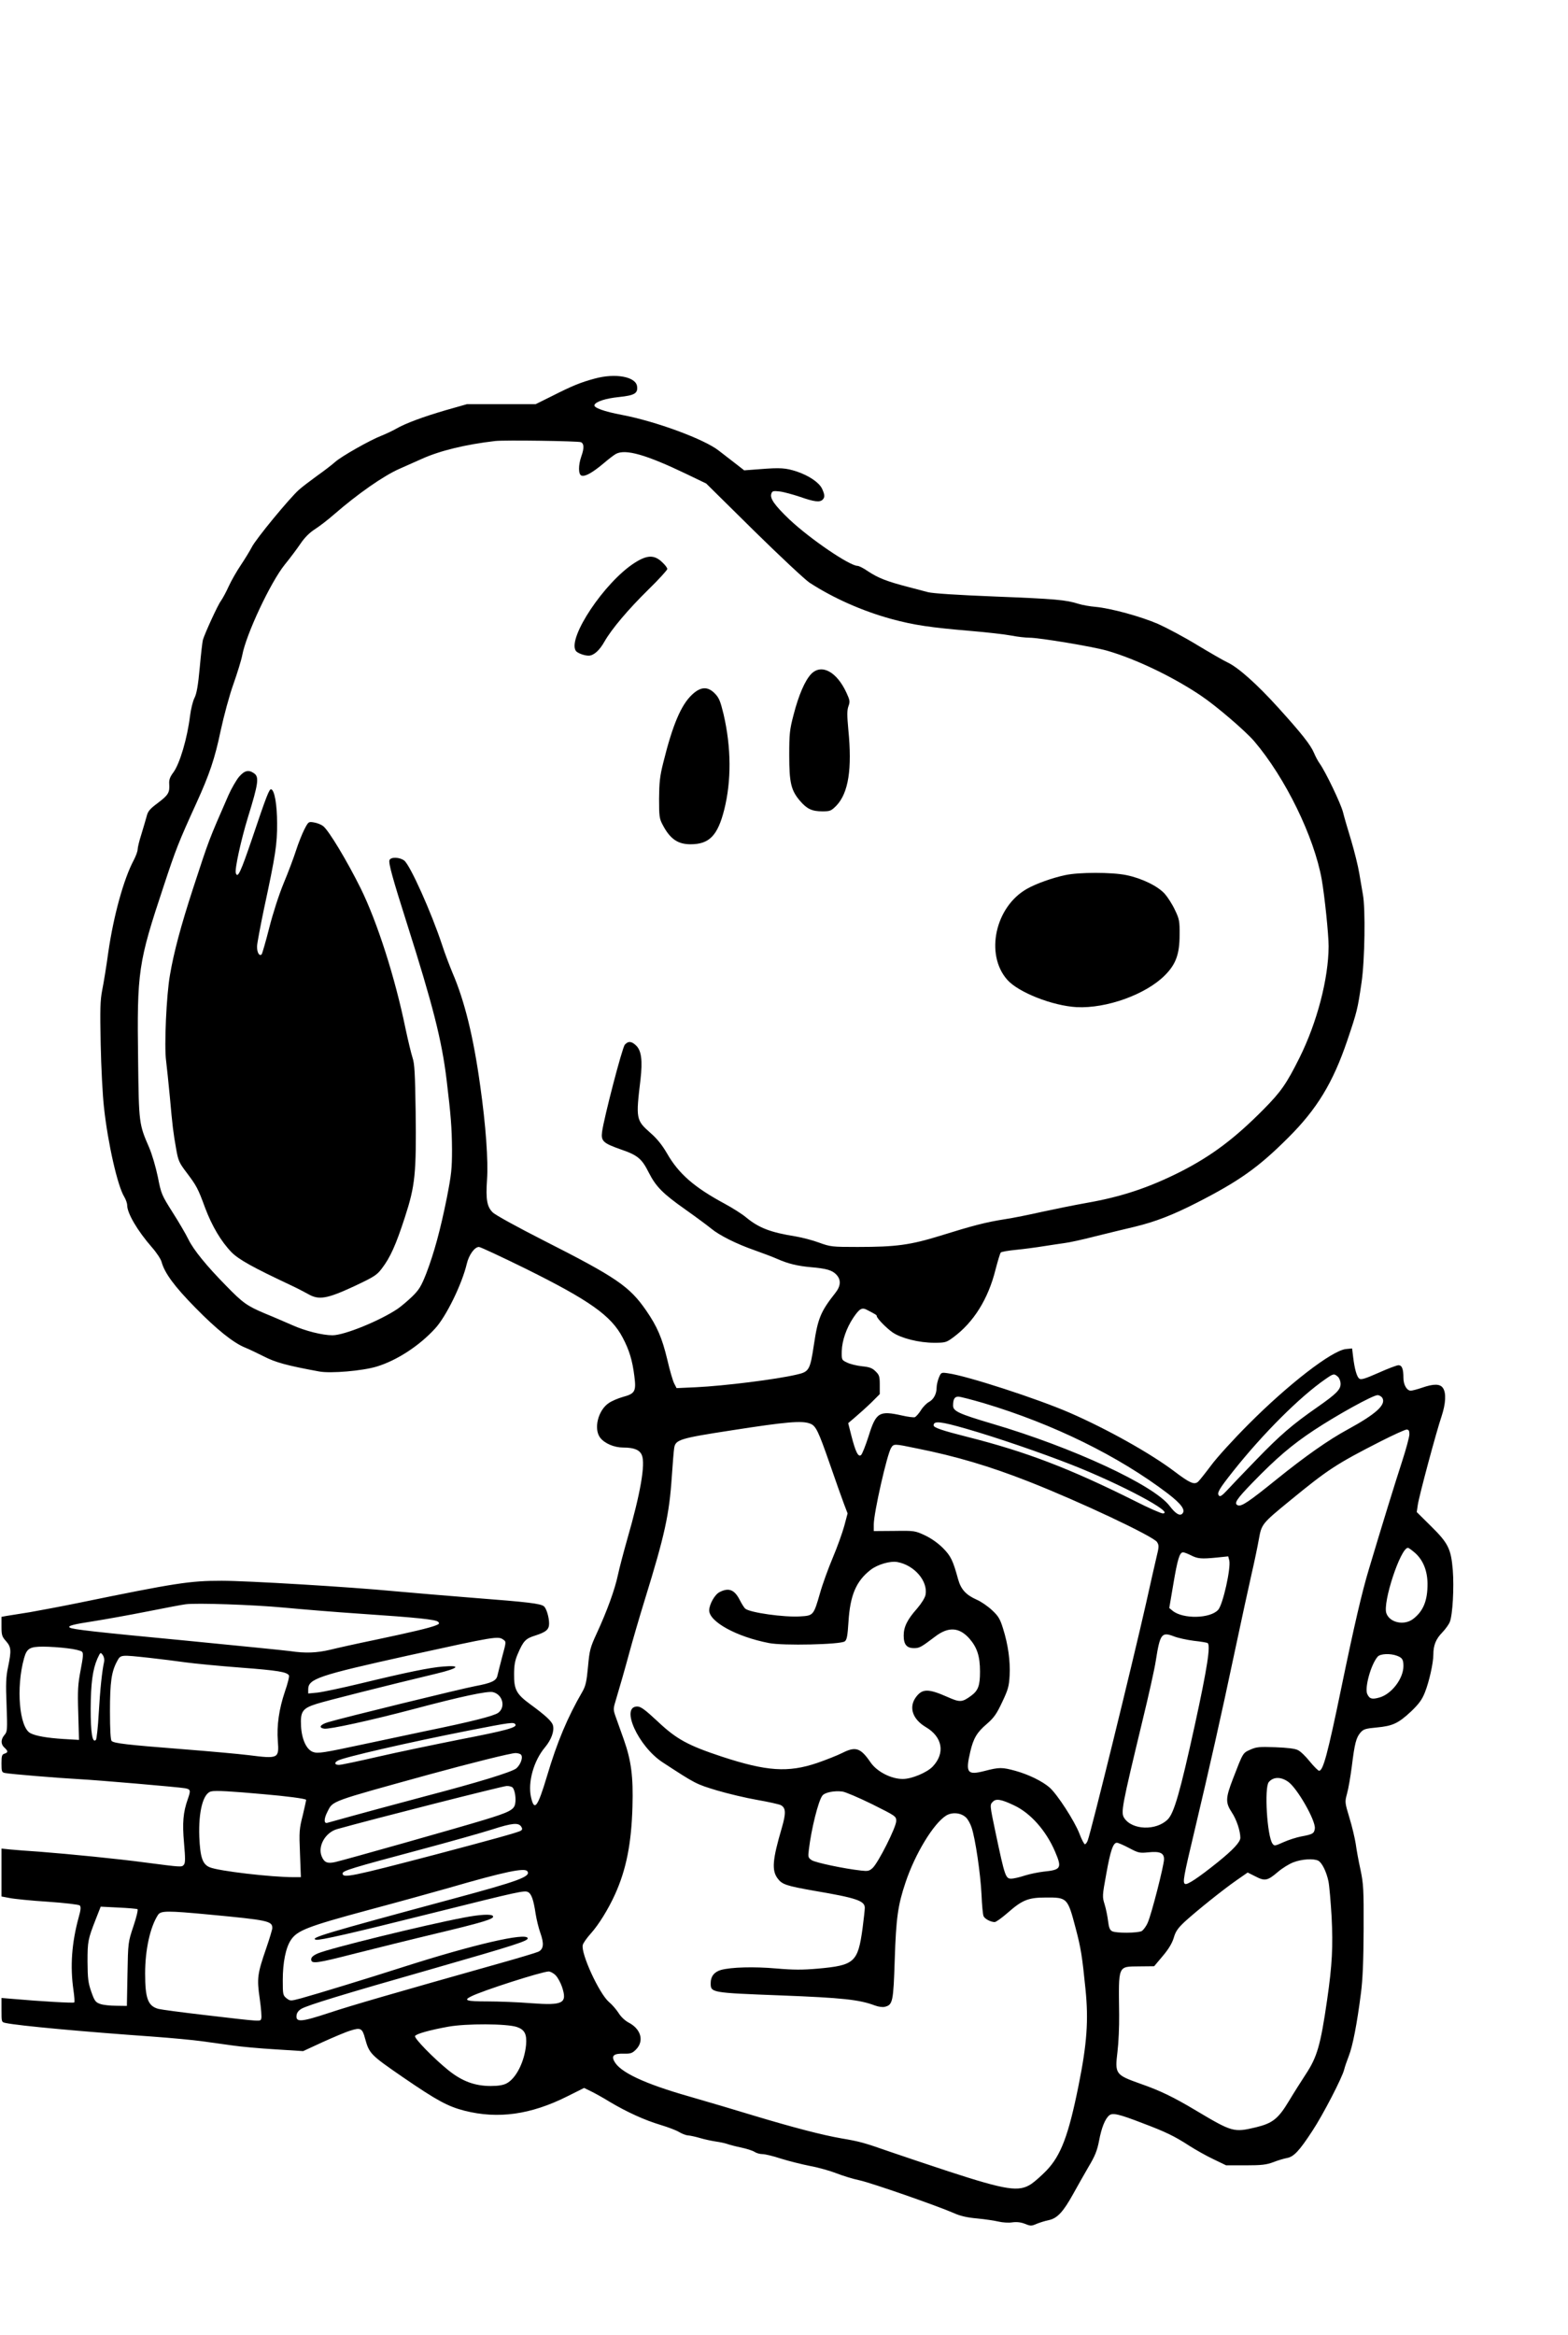 <?xml version="1.0" encoding="UTF-8" standalone="yes"?>
<svg version="1.0" xmlns="http://www.w3.org/2000/svg" width="786pt" height="1170pt" viewBox="0 0 1048 1560" preserveAspectRatio="xMidYMid meet">
  <g transform="translate(0,1560) scale(0.1,-0.1)" fill="#000000" stroke="none">
    <path d="M3975 13071 c-93 -25 -152 -49 -284 -116 l-111 -55 -229 0 -230 0
-141 -40 c-154 -45 -270 -88 -334 -125 -23 -13 -65 -33 -95 -45 -78 -30 -270
-139 -311 -176 -19 -17 -73 -59 -120 -92 -47 -34 -102 -76 -122 -94 -63 -56
-289 -330 -315 -383 -14 -27 -48 -82 -74 -121 -27 -40 -63 -103 -80 -140 -17
-38 -41 -82 -53 -99 -21 -28 -107 -216 -120 -260 -3 -11 -13 -94 -21 -185 -11
-120 -21 -175 -35 -202 -11 -21 -24 -75 -30 -121 -18 -148 -68 -317 -110 -375
-24 -32 -31 -51 -29 -79 4 -58 -6 -74 -76 -127 -54 -40 -67 -56 -75 -90 -6
-22 -22 -76 -35 -119 -14 -43 -25 -89 -25 -101 0 -13 -12 -45 -26 -72 -67
-125 -135 -372 -170 -614 -13 -96 -32 -211 -41 -255 -13 -67 -15 -126 -10
-360 3 -154 13 -344 22 -423 26 -240 91 -526 136 -598 10 -17 19 -42 19 -55 0
-54 69 -171 165 -281 31 -35 60 -79 65 -98 20 -74 86 -164 225 -305 143 -146
255 -236 335 -268 25 -10 81 -37 125 -59 76 -39 151 -60 369 -100 76 -14 289
4 384 33 135 41 285 139 390 254 74 80 180 297 212 433 14 59 52 112 81 112
10 0 151 -66 314 -146 427 -212 570 -313 647 -460 44 -83 65 -153 78 -258 13
-101 4 -116 -77 -138 -32 -9 -74 -27 -93 -40 -73 -48 -104 -174 -58 -233 30
-38 93 -65 154 -65 72 0 110 -16 124 -51 25 -59 -10 -258 -97 -559 -24 -85
-53 -194 -63 -241 -21 -99 -72 -239 -141 -389 -45 -97 -49 -115 -59 -225 -9
-98 -16 -128 -37 -165 -100 -172 -170 -339 -237 -565 -63 -210 -85 -238 -107
-140 -22 100 18 243 94 333 41 49 63 108 53 145 -6 27 -49 67 -156 145 -88 65
-105 96 -104 197 0 61 6 93 24 135 38 89 53 104 117 124 72 23 93 40 93 80 0
43 -18 101 -34 115 -22 19 -111 29 -461 56 -181 14 -422 35 -535 45 -302 29
-987 70 -1159 70 -212 0 -305 -14 -962 -149 -108 -22 -252 -49 -320 -61 -68
-11 -139 -22 -157 -25 l-32 -6 0 -64 c0 -57 3 -68 30 -98 35 -40 37 -62 14
-173 -14 -64 -16 -112 -10 -255 6 -167 5 -177 -14 -199 -25 -29 -26 -62 0 -85
25 -23 25 -32 0 -40 -17 -5 -20 -15 -20 -65 0 -54 2 -60 23 -64 31 -7 360 -34
492 -41 132 -7 666 -53 712 -61 37 -7 39 -14 18 -73 -31 -88 -37 -158 -25
-293 9 -104 9 -132 -1 -145 -15 -17 -12 -17 -259 15 -177 24 -500 56 -705 72
-77 5 -166 12 -197 15 l-58 6 0 -160 0 -160 53 -10 c28 -6 144 -18 256 -25
115 -8 208 -19 214 -25 9 -9 7 -30 -7 -79 -47 -172 -58 -328 -35 -487 6 -42 9
-79 5 -82 -5 -5 -222 7 -413 24 l-73 6 0 -81 c0 -80 0 -80 27 -86 91 -19 518
-58 983 -91 124 -9 272 -23 330 -31 58 -8 149 -21 202 -28 53 -8 182 -20 285
-26 l189 -12 130 60 c71 32 155 68 186 77 68 22 80 16 98 -53 28 -101 36 -109
251 -257 229 -157 301 -196 413 -225 225 -57 443 -27 690 97 l110 55 45 -22
c25 -12 83 -44 128 -72 113 -67 231 -121 338 -153 50 -15 105 -36 123 -47 18
-11 45 -22 60 -23 15 -1 52 -9 82 -18 30 -9 78 -19 105 -23 28 -4 61 -11 75
-16 13 -5 55 -16 93 -24 38 -8 78 -21 90 -29 12 -8 35 -15 53 -15 17 0 72 -13
123 -30 51 -16 139 -38 194 -49 56 -10 136 -33 177 -49 41 -16 111 -38 155
-47 82 -18 523 -172 630 -219 42 -19 88 -30 157 -36 53 -5 118 -15 143 -21 25
-6 66 -9 91 -5 30 4 57 1 85 -10 37 -15 43 -15 77 0 20 8 57 20 82 25 57 12
97 56 164 177 27 49 73 130 102 180 43 72 57 107 70 174 16 86 40 146 68 169
22 18 64 9 219 -51 157 -59 217 -88 317 -153 41 -26 113 -67 160 -89 l85 -41
130 0 c108 0 139 4 185 21 30 12 71 24 92 28 45 8 82 47 170 182 69 104 200
357 212 409 4 17 18 57 31 91 26 66 55 215 81 419 12 93 17 214 18 425 1 270
-1 304 -21 400 -13 58 -27 136 -32 174 -6 37 -24 115 -42 173 -31 103 -31 105
-16 161 9 31 23 113 32 182 19 154 29 192 58 226 20 23 34 27 109 34 107 10
144 28 229 107 52 50 73 78 92 126 29 72 57 198 57 254 0 62 17 104 59 147 22
23 45 55 51 71 19 47 29 230 20 346 -12 143 -30 180 -148 296 l-93 92 7 48 c9
61 125 493 159 592 28 85 32 156 9 189 -19 28 -61 29 -139 2 -32 -11 -66 -20
-76 -20 -26 0 -49 39 -49 85 0 61 -10 85 -33 85 -11 0 -72 -23 -134 -51 -91
-40 -117 -48 -129 -38 -16 14 -30 62 -40 143 l-7 58 -42 -4 c-94 -11 -383
-234 -650 -502 -100 -100 -213 -224 -251 -276 -39 -52 -78 -101 -87 -109 -26
-21 -55 -8 -157 69 -157 119 -449 283 -702 393 -214 93 -685 246 -811 263 -47
7 -47 6 -62 -29 -8 -20 -15 -50 -15 -66 0 -43 -20 -80 -52 -97 -15 -8 -40 -33
-53 -55 -14 -22 -32 -42 -40 -46 -8 -3 -47 2 -86 11 -153 34 -174 22 -224
-139 -20 -62 -42 -118 -50 -125 -19 -16 -37 21 -65 130 l-21 83 48 41 c26 22
74 65 106 96 l57 57 0 62 c0 55 -3 66 -28 90 -22 22 -40 29 -91 34 -36 4 -81
15 -100 25 -36 17 -36 18 -35 77 2 69 31 153 77 222 42 62 58 71 93 52 58 -30
64 -34 64 -41 0 -14 64 -80 106 -109 57 -39 177 -69 277 -69 75 0 82 2 128 36
136 100 234 256 283 454 15 57 30 108 35 113 5 5 51 13 103 18 51 5 134 16
183 24 50 8 113 17 140 21 28 3 120 23 205 45 85 21 204 50 264 64 140 34 255
79 414 160 284 145 413 236 612 435 192 191 299 367 395 650 65 192 69 208 95
386 22 149 27 495 9 589 -5 28 -16 91 -24 140 -8 50 -33 149 -54 220 -22 72
-47 157 -55 190 -15 58 -116 269 -156 325 -11 15 -28 47 -38 71 -23 54 -84
131 -239 302 -141 156 -267 268 -337 301 -28 13 -121 67 -206 118 -85 52 -202
114 -260 140 -116 50 -313 104 -418 114 -37 3 -88 12 -113 20 -86 27 -153 33
-556 49 -256 10 -419 21 -450 29 -26 7 -86 23 -133 35 -143 37 -201 60 -269
105 -29 20 -60 36 -70 36 -54 1 -317 180 -456 311 -97 93 -130 139 -120 170 6
19 12 21 56 16 26 -3 88 -20 136 -36 94 -33 132 -38 151 -19 16 16 15 33 -4
74 -20 41 -86 86 -168 114 -74 24 -109 27 -246 16 l-106 -8 -59 46 c-33 25
-82 63 -110 85 -95 76 -422 197 -651 240 -117 22 -187 48 -181 65 7 23 75 45
166 54 102 11 125 24 119 71 -8 65 -145 90 -283 52z m-92 -425 c21 -10 22 -40
2 -96 -20 -57 -20 -119 1 -127 23 -9 72 18 145 79 35 30 74 60 86 66 64 34
201 -5 470 -134 l133 -64 317 -313 c175 -172 343 -329 373 -349 158 -103 354
-190 548 -243 151 -41 260 -57 532 -80 107 -9 229 -23 270 -31 41 -8 95 -14
119 -14 69 0 428 -60 521 -87 191 -55 439 -174 625 -299 102 -68 299 -237 358
-306 208 -244 400 -638 451 -923 20 -116 46 -367 46 -447 -1 -216 -77 -508
-195 -745 -86 -172 -123 -226 -240 -344 -194 -196 -347 -310 -552 -415 -214
-108 -397 -169 -632 -210 -79 -14 -212 -41 -295 -59 -84 -19 -197 -42 -252
-50 -126 -20 -211 -42 -426 -109 -204 -63 -297 -76 -556 -76 -171 0 -181 1
-258 29 -43 16 -113 34 -154 41 -170 27 -248 57 -334 128 -26 22 -91 63 -143
91 -204 110 -307 200 -385 336 -32 55 -66 98 -111 137 -96 85 -98 93 -66 358
14 124 6 190 -28 224 -31 31 -54 33 -77 7 -17 -18 -139 -487 -152 -582 -8 -62
7 -76 127 -118 111 -38 139 -62 185 -154 48 -94 93 -140 245 -247 72 -51 149
-108 172 -127 54 -45 169 -103 293 -146 54 -19 122 -45 149 -57 72 -32 135
-47 223 -55 105 -9 144 -20 172 -50 32 -34 30 -75 -6 -121 -98 -124 -118 -170
-144 -346 -26 -172 -32 -182 -117 -201 -136 -32 -482 -75 -669 -84 l-132 -6
-16 31 c-9 17 -30 89 -46 159 -35 146 -68 222 -141 328 -112 162 -198 221
-689 470 -169 86 -321 169 -337 186 -38 37 -47 86 -38 217 9 127 -8 365 -46
632 -45 325 -104 564 -185 752 -19 46 -51 129 -69 185 -72 218 -213 532 -253
564 -30 23 -90 26 -99 3 -7 -20 20 -119 117 -424 173 -545 233 -779 265 -1045
28 -234 35 -316 36 -464 0 -129 -4 -166 -35 -325 -43 -213 -84 -364 -137 -503
-34 -86 -48 -109 -94 -154 -30 -29 -74 -66 -97 -82 -119 -80 -357 -177 -436
-177 -67 0 -182 29 -267 67 -44 19 -126 55 -183 78 -121 51 -149 71 -260 185
-132 134 -219 241 -253 311 -17 35 -65 117 -106 181 -72 114 -76 122 -98 235
-14 67 -39 153 -59 199 -67 154 -68 161 -73 579 -8 598 0 652 171 1166 81 246
100 294 219 555 87 191 123 297 162 484 21 97 58 235 85 310 26 74 53 161 59
193 26 140 189 487 284 605 36 44 83 107 106 141 27 40 60 73 96 96 30 19 87
63 127 98 159 138 328 256 435 304 32 14 101 45 153 68 122 55 293 96 490 119
62 7 554 0 573 -8z m5059 -6243 c10 -9 18 -30 18 -48 0 -38 -29 -67 -155 -155
-167 -116 -249 -187 -405 -348 -85 -87 -174 -181 -198 -207 -32 -34 -46 -45
-54 -37 -17 17 -1 44 94 164 201 253 448 499 618 616 53 37 57 37 82 15z m298
-143 c24 -45 -45 -107 -232 -209 -129 -70 -284 -179 -475 -333 -187 -151 -235
-183 -259 -174 -30 11 -10 41 99 153 160 165 264 253 411 350 153 101 392 233
423 233 12 0 27 -9 33 -20z m-2663 -34 c464 -139 899 -353 1228 -603 91 -70
121 -111 97 -135 -17 -17 -45 0 -84 51 -105 140 -649 392 -1186 550 -223 66
-262 84 -262 121 0 43 10 60 35 60 13 0 90 -20 172 -44z m-1163 -136 c39 -14
55 -48 132 -269 39 -113 82 -234 95 -268 l24 -63 -22 -83 c-13 -47 -47 -142
-77 -213 -30 -71 -69 -178 -86 -239 -42 -146 -44 -148 -131 -153 -109 -7 -334
25 -367 51 -8 6 -24 32 -38 59 -35 69 -74 84 -135 52 -32 -16 -68 -81 -69
-121 -1 -76 182 -177 399 -219 94 -19 479 -10 507 11 14 10 19 36 25 132 11
176 51 271 148 346 46 36 132 61 179 52 114 -21 205 -128 188 -219 -4 -20 -27
-57 -56 -91 -66 -74 -90 -123 -90 -181 0 -60 20 -84 69 -84 36 0 46 5 141 77
89 68 161 63 229 -13 52 -60 71 -118 71 -221 0 -94 -12 -126 -59 -161 -61 -45
-76 -45 -159 -8 -129 57 -169 56 -212 -4 -47 -67 -20 -145 67 -197 113 -66
132 -175 46 -265 -38 -39 -139 -82 -198 -82 -77 -1 -173 48 -216 110 -67 98
-100 109 -189 64 -34 -17 -110 -47 -168 -67 -195 -66 -338 -56 -637 42 -227
75 -304 117 -429 235 -86 80 -113 100 -137 100 -114 0 7 -267 170 -373 222
-145 223 -145 361 -187 74 -22 196 -51 271 -64 75 -13 146 -29 158 -35 34 -19
35 -53 6 -153 -62 -211 -68 -282 -28 -336 30 -41 58 -50 245 -83 283 -48 338
-67 338 -114 0 -13 -7 -75 -15 -137 -31 -227 -54 -247 -298 -269 -103 -9 -163
-9 -279 1 -149 13 -301 9 -370 -10 -44 -13 -68 -43 -68 -87 0 -65 -1 -65 470
-83 411 -16 523 -28 627 -67 24 -9 53 -13 67 -9 53 13 57 34 66 313 9 280 21
365 72 517 64 192 187 394 271 447 40 25 99 20 133 -12 13 -12 30 -43 38 -68
25 -75 59 -306 66 -446 3 -71 9 -137 14 -146 8 -18 48 -39 74 -39 9 0 48 28
87 62 98 86 138 102 255 102 143 1 146 -2 199 -204 36 -136 44 -190 66 -408
21 -208 10 -364 -46 -642 -67 -334 -118 -469 -215 -570 -32 -33 -78 -74 -102
-90 -82 -54 -164 -42 -554 85 -128 42 -303 101 -388 130 -177 62 -203 69 -326
90 -128 22 -326 74 -579 150 -121 37 -320 96 -442 131 -298 85 -461 162 -498
235 -20 37 -1 52 66 50 44 -1 55 3 80 28 56 57 33 138 -52 181 -22 12 -50 38
-65 63 -15 23 -44 57 -65 74 -65 57 -188 324 -174 380 3 13 27 47 54 77 52 58
116 161 161 260 75 165 110 339 117 586 6 201 -8 309 -58 450 -17 47 -40 111
-51 143 -20 55 -20 60 -5 110 26 86 63 215 96 337 17 63 62 219 101 345 133
430 163 567 180 820 6 88 13 175 16 192 8 56 40 65 384 118 366 57 470 66 524
45z m1046 -35 c198 -57 499 -160 705 -241 332 -131 690 -322 607 -324 -12 0
-95 36 -183 81 -440 220 -731 331 -1123 430 -167 42 -226 62 -226 77 0 32 46
27 220 -23z m2960 -36 c0 -17 -22 -99 -49 -182 -46 -141 -131 -416 -221 -717
-47 -155 -99 -379 -185 -795 -92 -445 -122 -556 -149 -554 -6 0 -34 28 -62 62
-27 34 -63 69 -80 76 -18 10 -73 16 -150 19 -106 4 -127 2 -167 -16 -51 -23
-48 -18 -116 -194 -51 -132 -51 -160 -7 -227 30 -45 56 -122 56 -168 0 -28
-47 -79 -151 -163 -131 -105 -205 -154 -219 -145 -16 10 -11 42 65 360 98 413
177 763 265 1180 44 208 96 447 115 530 19 82 41 188 49 234 18 99 20 103 206
255 256 210 311 246 609 398 85 43 162 78 172 78 14 0 19 -7 19 -31z m-3291
-95 c261 -52 486 -119 746 -221 346 -136 833 -366 858 -404 14 -22 14 -31 -4
-104 -10 -44 -42 -181 -69 -305 -91 -403 -366 -1521 -390 -1585 -5 -14 -14
-25 -19 -25 -5 0 -22 32 -37 72 -32 83 -147 261 -199 307 -49 42 -138 86 -227
111 -91 25 -109 25 -209 -1 -114 -29 -127 -12 -94 129 21 90 45 130 111 186
47 41 65 66 102 145 40 84 46 106 50 179 5 96 -10 205 -44 313 -20 65 -32 84
-74 123 -28 26 -74 58 -103 70 -71 32 -104 68 -123 135 -35 128 -49 156 -101
209 -33 33 -78 65 -120 85 -67 31 -71 32 -205 30 l-138 -1 0 44 c0 78 89 470
116 512 18 28 19 28 173 -4z m3330 -699 c53 -48 81 -118 82 -203 1 -114 -28
-185 -96 -237 -60 -46 -157 -25 -179 38 -26 72 95 437 144 437 6 0 27 -16 49
-35z m-1499 -15 c45 -23 69 -25 172 -15 l77 8 7 -27 c12 -50 -42 -294 -74
-330 -53 -59 -234 -63 -304 -7 l-23 19 27 159 c28 166 42 213 65 213 8 0 31
-9 53 -20z m-6065 -349 c116 -11 345 -30 510 -41 387 -26 507 -39 523 -54 11
-11 8 -15 -15 -24 -42 -17 -165 -46 -407 -97 -121 -25 -256 -55 -300 -66 -89
-21 -166 -24 -266 -9 -36 5 -348 36 -695 70 -620 59 -758 75 -778 87 -19 11
21 22 159 43 76 12 238 41 359 65 121 24 236 46 255 48 71 10 452 -3 655 -22z
m6084 -222 c46 -5 88 -12 92 -15 22 -13 -3 -171 -85 -547 -99 -451 -139 -589
-181 -631 -77 -77 -238 -72 -291 9 -24 37 -16 77 121 646 41 168 82 351 90
405 28 179 39 194 120 163 27 -11 88 -24 134 -30z m-4614 7 c19 -13 18 -16 -8
-112 -14 -55 -29 -111 -32 -126 -7 -36 -38 -51 -150 -72 -95 -18 -892 -213
-983 -241 -53 -16 -65 -37 -25 -43 35 -5 306 54 598 131 320 85 495 122 530
113 65 -16 86 -100 35 -138 -29 -21 -177 -59 -490 -123 -124 -26 -308 -65
-410 -87 -271 -58 -305 -63 -337 -52 -44 15 -76 83 -81 173 -5 98 9 119 105
149 62 20 471 123 801 202 149 36 168 57 43 47 -89 -7 -241 -38 -551 -113
-124 -30 -253 -57 -287 -61 l-63 -6 0 27 c0 71 65 93 670 227 584 128 600 131
635 105z m-2915 -57 c47 -5 91 -16 98 -23 10 -10 8 -33 -9 -122 -18 -94 -21
-133 -16 -288 l5 -179 -104 6 c-109 7 -185 20 -221 39 -74 38 -97 305 -42 501
18 65 38 77 127 77 43 0 116 -5 162 -11z m246 -89 c-14 -62 -27 -188 -36 -344
-5 -93 -14 -174 -19 -179 -24 -24 -35 48 -35 208 1 170 13 262 45 335 20 43
21 44 35 25 9 -12 13 -31 10 -45z m8641 39 c35 -13 43 -25 43 -69 0 -84 -80
-188 -161 -210 -49 -14 -66 -9 -81 24 -18 42 25 198 70 249 17 20 84 23 129 6z
m-8337 -14 c74 -8 182 -22 240 -30 58 -8 223 -24 367 -35 250 -19 310 -29 324
-52 4 -6 -8 -55 -27 -109 -39 -116 -55 -225 -47 -330 9 -117 3 -119 -195 -94
-64 8 -263 26 -442 40 -371 29 -458 39 -474 55 -7 7 -11 74 -11 198 0 197 10
265 48 335 24 44 21 43 217 22z m2445 -445 c12 -20 -65 -41 -370 -100 -170
-34 -417 -85 -547 -115 -130 -30 -248 -55 -262 -55 -30 0 -34 15 -7 29 43 23
475 122 871 200 292 57 304 58 315 41z m34 -199 c20 -13 4 -66 -28 -94 -30
-25 -256 -94 -611 -187 -152 -40 -466 -125 -652 -177 -24 -7 -24 27 1 75 37
73 13 64 676 247 285 78 546 143 580 144 11 0 26 -3 34 -8z m5131 -184 c60
-42 183 -257 178 -311 -4 -34 -14 -40 -91 -54 -31 -6 -85 -23 -118 -38 -58
-26 -62 -27 -74 -10 -36 49 -56 373 -25 411 30 36 81 37 130 2z m-5183 -39
c15 -19 23 -74 16 -108 -7 -40 -41 -57 -209 -108 -156 -48 -931 -267 -993
-281 -53 -12 -74 -3 -91 38 -28 68 25 160 103 182 239 67 1109 288 1133 288
17 1 36 -5 41 -11z m-1662 -44 c151 -13 273 -29 281 -37 1 -1 -9 -47 -22 -102
-24 -93 -25 -111 -19 -257 l6 -158 -49 0 c-150 0 -501 41 -560 66 -49 20 -64
67 -70 204 -6 170 26 292 80 303 28 7 132 1 353 -19z m4063 -66 c160 -80 162
-81 162 -113 0 -41 -120 -279 -158 -314 -22 -20 -32 -22 -76 -17 -117 13 -304
53 -330 69 -25 17 -26 21 -20 70 16 136 63 326 90 361 15 22 79 35 134 28 19
-2 108 -40 198 -84z m949 -8 c110 -51 215 -169 275 -310 47 -110 40 -121 -77
-133 -34 -4 -90 -15 -125 -26 -36 -12 -77 -21 -91 -21 -38 0 -43 15 -104 303
-41 195 -40 190 -18 212 21 21 56 15 140 -25z m-3293 -143 c8 -13 8 -20 -4
-27 -17 -11 -210 -64 -570 -159 -565 -148 -620 -159 -620 -126 0 18 59 36 520
159 195 52 411 113 480 135 133 43 176 47 194 18z m4062 -142 c62 -33 71 -35
129 -29 77 8 105 -4 105 -46 0 -40 -84 -369 -109 -424 -10 -24 -29 -49 -40
-56 -27 -14 -172 -15 -198 -1 -15 7 -22 25 -27 68 -4 32 -14 82 -23 111 -16
51 -16 57 11 204 28 157 46 208 71 208 8 0 45 -16 81 -35z m1265 -85 c25 -14
54 -72 68 -138 6 -30 15 -136 21 -236 10 -200 4 -321 -30 -556 -44 -304 -67
-382 -143 -497 -28 -43 -79 -123 -112 -178 -72 -120 -110 -149 -221 -176 -148
-35 -157 -33 -402 113 -149 89 -238 132 -367 177 -171 61 -174 65 -156 216 7
57 12 168 11 247 -4 335 -11 320 135 322 l99 1 58 69 c39 46 62 85 73 121 12
42 27 64 74 108 79 72 257 215 348 278 l72 50 52 -26 c63 -33 81 -29 150 30
29 25 76 54 103 64 56 22 136 27 167 11z m-5286 -71 c23 -35 -54 -64 -500
-184 -857 -231 -961 -262 -912 -273 25 -5 233 42 780 179 581 145 613 152 637
139 22 -12 36 -51 50 -145 6 -38 20 -95 31 -126 26 -72 23 -110 -13 -127 -15
-7 -132 -42 -260 -78 -695 -196 -990 -281 -1140 -331 -185 -61 -222 -64 -216
-16 2 18 14 33 33 44 42 24 276 96 880 268 554 159 638 186 632 204 -13 38
-363 -43 -832 -193 -224 -72 -580 -181 -682 -209 -72 -19 -72 -19 -98 0 -24
20 -25 25 -25 122 0 117 20 216 54 267 42 64 112 91 516 200 206 55 447 122
535 147 379 110 514 138 530 112z m-2606 -253 c5 -3 -7 -54 -27 -113 -36 -108
-36 -108 -40 -320 l-4 -213 -71 1 c-40 0 -88 5 -107 12 -31 11 -38 19 -60 82
-21 60 -24 88 -25 200 0 136 2 149 57 289 l31 79 119 -6 c65 -3 122 -8 127
-11z m481 -36 c392 -37 420 -43 420 -90 0 -9 -18 -69 -40 -133 -60 -174 -64
-202 -44 -339 9 -64 14 -124 10 -133 -7 -20 14 -22 -386 25 -146 17 -281 35
-301 40 -70 19 -89 69 -89 237 0 157 33 309 86 391 19 28 58 29 344 2z m2315
-407 c14 -15 32 -49 41 -75 37 -111 9 -126 -206 -110 -85 7 -217 12 -292 12
-140 0 -163 7 -110 33 73 38 473 166 519 167 12 0 34 -12 48 -27z m-260 -344
c52 -18 67 -48 61 -120 -11 -112 -66 -222 -129 -256 -22 -12 -55 -18 -107 -18
-107 0 -192 32 -283 105 -98 79 -231 215 -223 229 9 15 100 40 221 62 120 22
393 21 460 -2z"/>
    <path d="M4240 11839 c-200 -129 -447 -499 -392 -586 9 -15 56 -33 86 -33 34
0 73 35 106 94 48 84 157 213 292 346 71 69 128 132 128 139 0 8 -16 29 -36
47 -52 49 -100 47 -184 -7z"/>
    <path d="M5422 11098 c-42 -44 -84 -141 -118 -273 -26 -99 -29 -126 -29 -270
0 -184 12 -234 71 -304 47 -55 81 -71 150 -71 53 0 59 3 95 39 80 85 105 245
79 506 -9 98 -9 131 1 158 11 30 9 40 -13 88 -65 142 -167 197 -236 127z"/>
    <path d="M4626 10960 c-73 -68 -130 -200 -193 -455 -23 -91 -27 -133 -28 -240
0 -118 2 -134 24 -175 49 -94 101 -130 186 -130 125 0 181 57 225 229 49 194
48 416 -4 640 -21 86 -30 109 -57 137 -48 50 -95 48 -153 -6z"/>
    <path d="M1597 10410 c-18 -22 -50 -77 -70 -122 -134 -307 -126 -285 -237
-624 -81 -249 -128 -424 -154 -577 -24 -134 -39 -476 -26 -572 5 -44 17 -152
25 -240 18 -202 23 -240 42 -348 14 -81 20 -94 70 -160 67 -89 76 -105 124
-236 46 -122 107 -225 177 -297 49 -49 143 -101 392 -218 41 -19 95 -47 120
-61 71 -41 125 -32 306 52 134 63 153 75 186 119 56 73 94 157 154 342 69 212
77 291 72 708 -4 255 -7 318 -21 359 -9 28 -30 115 -47 195 -70 341 -188 709
-299 935 -92 185 -215 390 -252 417 -13 10 -41 21 -61 24 -36 6 -37 5 -64 -47
-15 -30 -40 -92 -55 -139 -15 -47 -52 -146 -83 -220 -33 -80 -72 -202 -97
-300 -23 -91 -46 -169 -50 -175 -16 -16 -32 13 -31 54 1 21 22 133 46 248 78
361 89 436 88 573 0 124 -17 220 -39 227 -13 5 -31 -41 -129 -332 -76 -223
-96 -266 -108 -227 -8 25 34 218 81 372 70 226 76 270 41 294 -37 26 -64 19
-101 -24z"/>
    <path d="M7120 9754 c-86 -18 -195 -57 -255 -91 -213 -119 -283 -438 -133
-608 74 -84 302 -174 464 -183 198 -10 462 84 590 213 73 73 98 141 98 270 1
91 -2 106 -31 166 -17 37 -48 85 -68 108 -47 52 -154 104 -257 125 -96 20
-317 20 -408 0z"/>
    <path d="M3100 2790 c-264 -50 -899 -206 -975 -239 -32 -14 -45 -26 -45 -40 0
-32 33 -28 297 40 131 33 376 94 544 134 314 75 385 97 374 115 -9 15 -86 11
-195 -10z"/>
  </g>
</svg>
